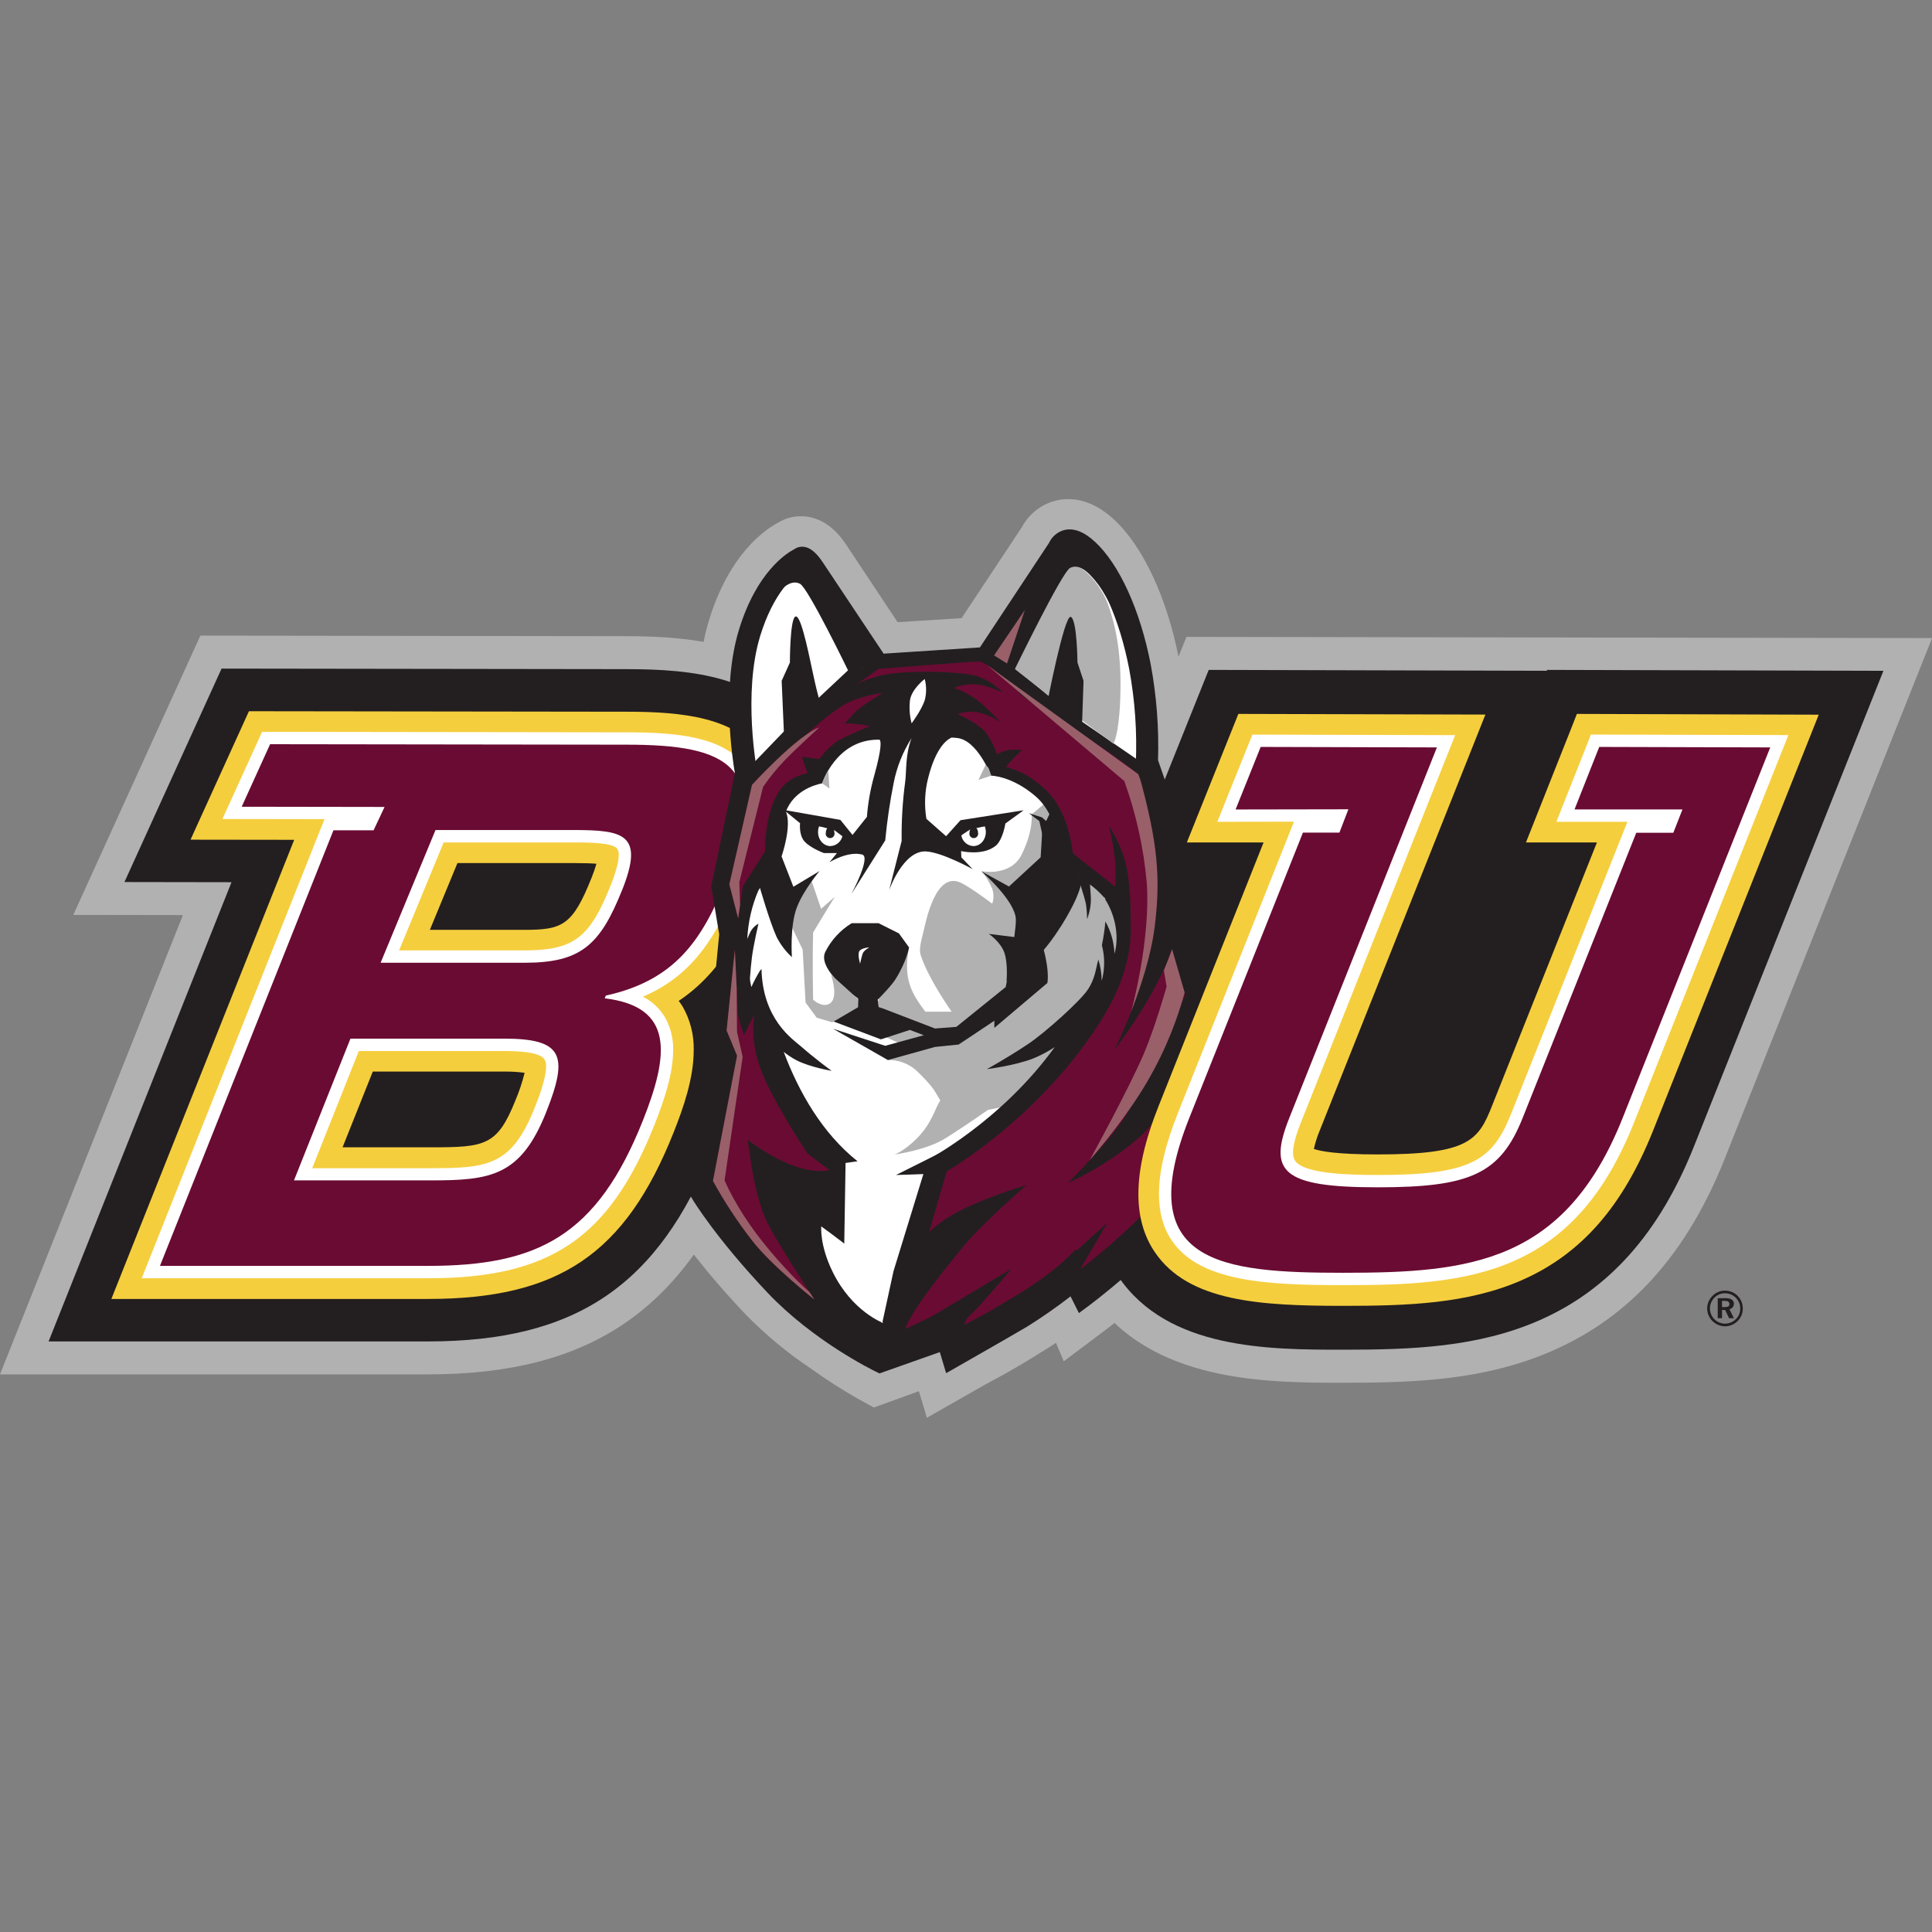 <svg width="200" height="200" viewBox="0 0 200 200" fill="none" xmlns="http://www.w3.org/2000/svg">
<rect x="0" y="0" width="200" height="200" fill="#808080" stroke="none"/>
<g clip-path="url(#clip0_5087_3201)">
<g clip-path="url(#clip1_5087_3201)">
<path d="M122.821 65.929L111.094 95.19H119.065L112.561 111.516C110.765 116.028 109.89 119.986 109.89 123.615C109.89 127.564 110.921 131.09 112.956 134.095C119.088 143.143 131.124 143.143 139.098 143.143C146.522 143.143 153.765 142.887 160.784 139.796C168.826 136.253 174.636 129.756 178.549 119.935L200.008 66.054L122.821 65.929Z" fill="#B1B1B1"/>
<path d="M130.846 113.117L129.016 109.645L129.869 107.356C129.869 107.356 127.186 97.476 126.848 96.239C126.933 95.15 127.266 90.837 127.266 90.837L122.87 78.186C122.87 77.902 122.87 77.618 122.87 77.279C122.876 74.227 122.597 71.181 122.037 68.181C120.83 61.925 118.321 56.548 115.323 53.782C112.899 51.541 110.708 51.479 109.299 51.823C108.556 52.008 107.86 52.348 107.256 52.819C106.652 53.29 106.154 53.882 105.793 54.558L99.541 63.992L92.918 64.407L87.655 56.475C87.152 55.721 85.629 53.435 82.893 53.441C82.066 53.443 81.254 53.672 80.549 54.103C79.074 54.894 75.459 57.444 73.385 64.246C72.516 67.089 72.249 70.216 72.249 72.96C72.252 75.292 72.429 77.621 72.777 79.927C72.493 81.288 70.325 91.653 70.325 91.653L71.177 96.793C71.098 97.612 70.842 100.248 70.828 100.399L69.913 106.901L70.919 110.419C70.541 112.184 67.966 124.18 67.966 124.18L68.017 124.254V124.28L68.87 125.702C68.975 125.878 71.518 130.077 77.045 135.918C79.15 138.1 81.486 140.046 84.012 141.721C85.543 142.825 87.132 143.845 88.772 144.778L90.463 145.705L95.126 144.016C95.537 145.383 95.952 146.768 95.952 146.768L102.016 143.31C103.397 142.585 105.463 141.451 107.64 140.066L107.796 139.975C108.27 139.691 108.785 139.361 109.31 139.008L110.123 140.919L114.473 137.652C114.57 137.578 116.934 135.798 119.611 133.342C121.407 131.74 123.086 130.012 124.635 128.17C128.329 123.686 130.355 118.406 130.704 117.456C130.718 117.419 130.843 117.126 130.843 117.126L130.954 116.856L131.034 116.657L131.747 114.806L130.846 113.117Z" fill="#B1B1B1"/>
<path d="M88.26 83.475C88.26 79.853 87.314 76.62 85.447 73.864C80.636 66.756 71.922 65.858 64.863 65.858L20.743 65.798L19.984 67.467L7.587 94.712L18.936 94.729L0 142.275H44.308C61.03 142.275 70.799 135.662 76.985 120.166C78.298 116.867 79.642 112.929 79.642 108.707C79.638 107.754 79.558 106.803 79.4 105.863C82.54 102.326 84.362 98.394 85.606 95.272C87.388 90.762 88.26 86.904 88.26 83.475Z" fill="#B1B1B1"/>
<path d="M160.156 69.347L160.119 69.438L125.126 69.347L116.138 91.758H124.095L115.729 112.767C114.095 116.873 113.3 120.416 113.3 123.603C113.3 126.859 114.135 129.739 115.78 132.168C120.895 139.72 131.409 139.72 139.081 139.72C146.128 139.72 152.982 139.484 159.395 136.66C166.575 133.498 171.801 127.61 175.364 118.662L194.971 69.441L160.156 69.347Z" fill="#231F20"/>
<path d="M84.85 83.475C84.85 80.546 84.1 77.959 82.623 75.778C78.747 70.057 71.796 69.27 64.863 69.27L22.936 69.213L22.442 70.299L12.883 91.308L23.965 91.326L5.029 138.864H44.307C59.612 138.864 68.156 133.08 73.802 118.903C74.996 115.906 76.218 112.349 76.218 108.707C76.224 107.392 76.045 106.082 75.686 104.817C79.144 101.459 81.102 97.325 82.424 94.013C84.058 89.91 84.85 86.463 84.85 83.475Z" fill="#231F20"/>
<path d="M78.98 78.252C76.255 74.231 70.583 73.677 64.863 73.677L25.77 73.626L25.201 74.877L19.723 86.924L30.455 86.938C28.409 92.079 11.528 134.467 11.528 134.467H44.307C57.836 134.467 64.721 129.81 69.711 117.282C70.751 114.675 71.813 111.618 71.813 108.718C71.85 107.142 71.457 105.586 70.677 104.217C70.548 104.008 70.409 103.806 70.259 103.611C74.487 100.797 76.658 96.603 78.335 92.389C79.755 88.817 80.449 85.906 80.449 83.486C80.446 81.445 79.951 79.688 78.98 78.252ZM38.59 110.93H52.167C52.883 110.919 53.6 110.961 54.31 111.055C54.071 112.02 53.756 112.964 53.369 113.879C51.482 118.616 50.224 118.769 44.597 118.769H35.462L38.59 110.93ZM47.354 89.346H59.47C60.447 89.346 61.192 89.369 61.743 89.415C61.601 89.903 61.434 90.384 61.243 90.856C59.274 95.795 58.239 96.258 54.284 96.258H44.498L47.354 89.346Z" fill="#F5CE3E"/>
<path d="M77.216 79.449C75.047 76.25 69.998 75.809 64.863 75.809L27.131 75.758L26.79 76.509L23.025 84.783L33.59 84.8L14.671 132.324H44.308C56.944 132.324 63.062 128.178 67.733 116.481C68.751 113.922 69.683 111.149 69.683 108.707C69.714 107.513 69.419 106.334 68.83 105.295C68.284 104.39 67.497 103.656 66.557 103.174C71.626 101.01 74.161 97.044 76.332 91.59C77.644 88.297 78.295 85.619 78.295 83.475C78.315 81.857 77.949 80.529 77.216 79.449ZM37.15 108.798H52.17C54.566 108.798 55.972 109.082 56.359 109.651C56.489 109.882 56.549 110.146 56.532 110.41C56.532 111.704 55.68 113.853 55.35 114.675C52.96 120.68 50.48 120.931 44.601 120.931H32.319C33.337 118.366 36.644 110.055 37.147 108.798H37.15ZM45.928 87.209H59.47C60.863 87.209 63.448 87.209 63.917 87.885C64.021 88.075 64.067 88.292 64.051 88.508C64.051 89.048 63.877 89.995 63.224 91.636C61.036 97.123 59.365 98.383 54.285 98.383H41.313L45.928 87.209Z" fill="white"/>
<path d="M64.863 77.089L27.961 77.04L25.02 83.512L39.81 83.535L38.673 85.952H34.519L16.558 131.044H44.308C55.674 131.044 61.789 127.951 66.546 116.009C69.265 109.185 69.805 104.209 62.602 103.347L62.715 103.063C69.887 101.482 72.7 97.308 75.164 91.121C79.892 79.247 75.437 77.089 64.863 77.089ZM56.535 115.144C53.901 121.764 50.781 122.193 44.6 122.193H30.433L36.278 107.518H52.167C58.28 107.518 58.885 109.244 56.535 115.144ZM64.409 92.113C62.118 97.868 60.107 99.665 54.284 99.665H39.401L45.084 85.923H59.481C64.573 85.937 66.702 86.37 64.409 92.124V92.113Z" fill="#6A0B33"/>
<path d="M126.868 115.926C127.084 115.426 127.198 115.136 127.198 115.136L124.481 109.955L125.53 107.16L122.688 96.659L123.094 91.408L118.898 79.329L118.718 79.207C118.872 75.79 118.634 72.365 118.008 69.002C116.96 63.577 114.863 59.025 112.586 56.927C110.31 54.828 109.614 56.753 109.614 56.753L102.093 68.126L90.897 68.826C90.897 68.826 85.299 60.427 84.251 58.849C83.202 57.271 82.853 57.8 82.853 57.8C82.853 57.8 79.528 59.198 77.605 65.502C75.681 71.806 77.255 80.026 77.255 80.026L74.794 91.758L75.607 96.659L75.192 100.95L74.397 106.611L74.581 107.257V107.271L75.434 110.273L72.652 123.521C72.652 123.521 74.996 127.43 80.267 132.998C84.933 137.936 91.116 140.948 91.116 140.948L98.046 138.505L98.635 140.458C98.635 140.458 103.613 137.615 105.761 136.356C107.909 135.096 111.24 132.435 111.24 132.435L112.118 134.192C112.118 134.192 117.877 129.893 121.495 125.497C125.027 121.181 126.868 115.926 126.868 115.926Z" fill="white"/>
<path d="M91.045 142.176L90.616 141.965C90.355 141.84 84.189 138.821 79.446 133.811C74.15 128.215 71.774 124.3 71.68 124.143L71.447 123.757L74.263 110.347L73.527 107.771L73.388 107.55L73.414 107.368L73.226 106.714L74.053 100.836L74.451 96.719L73.627 91.758L76.076 80.04C75.826 78.618 74.672 71.169 76.497 65.195C78.321 59.221 81.398 57.285 82.205 56.864C82.445 56.69 82.733 56.596 83.029 56.597C83.975 56.597 84.68 57.475 85.192 58.24L91.471 67.666L101.439 67.02L108.586 56.216C108.734 55.887 108.954 55.595 109.229 55.362C109.505 55.129 109.828 54.96 110.177 54.868C111.155 54.632 112.223 55.041 113.354 56.091C115.88 58.422 118.037 63.171 119.125 68.792C119.73 72.055 119.983 75.375 119.878 78.692L124.245 91.263L123.836 96.554L126.735 107.22L125.732 109.887L128.459 115.059L128.269 115.548C128.269 115.548 128.155 115.832 127.939 116.344C127.723 116.856 125.876 121.948 122.362 126.227C118.702 130.68 113.027 134.934 112.788 135.113L111.689 135.932L110.822 134.197C109.382 135.317 107.886 136.361 106.338 137.325C104.207 138.585 99.234 141.408 99.195 141.437L97.944 142.15L97.288 139.969L91.045 142.176ZM73.882 123.319C74.59 124.408 76.914 127.794 81.111 132.227C84.888 136.208 89.761 138.929 91.199 139.685L98.802 137.007L99.32 138.73C100.939 137.806 103.724 136.21 105.176 135.352C107.233 134.135 110.484 131.559 110.515 131.533L111.623 130.652L112.507 132.423C114.329 130.976 118.042 127.874 120.594 124.766C123.964 120.666 125.777 115.591 125.797 115.539L125.822 115.471C125.865 115.369 125.905 115.275 125.942 115.187L123.225 110.035L124.328 107.106L121.518 96.77L121.921 91.558L117.943 80.071L117.537 79.787L117.574 79.133C117.726 75.811 117.495 72.482 116.886 69.213C115.903 64.132 113.959 59.744 111.811 57.763C111.058 57.066 110.728 57.086 110.728 57.086C110.717 57.109 110.703 57.132 110.689 57.154L110.646 57.308L110.575 57.379L102.715 69.25L90.292 70.026L89.928 69.477L83.279 59.5C83.183 59.347 83.079 59.2 82.967 59.059C82.168 59.591 80.06 61.359 78.69 65.849C76.872 71.82 78.355 79.742 78.372 79.821L78.415 80.049L75.96 91.789L76.764 96.623L76.329 101.115L75.565 106.543L75.752 107.191L76.627 110.251L73.882 123.319Z" fill="#231F20"/>
<path d="M115.294 86.64L111.166 86.02L112.666 83.745L111.245 84.129L110.029 85.451L108.375 82.978L106.793 84.311C106.793 84.311 107 85.98 105.753 88.479C104.599 90.788 101.61 90.185 101.61 90.185C102.056 90.724 102.423 91.325 102.698 91.968C102.885 92.477 102.892 93.035 102.718 93.549C102.718 93.549 100.513 91.886 99.501 91.397C96.836 90.103 95.841 95.434 95.594 96.452C95.37 97.382 95.103 98.249 95.31 98.877C96.057 101.152 97.99 103.964 98.515 104.732H95.79C94.432 102.901 93.44 101.405 94.108 98.05C92.338 97.732 90.886 103.737 90.886 103.737L91.292 107.166L92.997 107.951L91.784 108.323L86.669 106.683L91.917 109.733C93.02 109.71 94.09 110.112 94.904 110.857C96.447 112.372 96.648 112.713 97.336 113.913C96.716 114.906 96.484 116.25 94.912 117.848C93.639 119.145 92.613 119.509 92.613 119.509C92.613 119.509 95.85 119.099 97.893 117.823C99.936 116.546 102.272 114.897 102.272 114.897L104.619 114.428L115.939 101.388L115.294 86.64Z" fill="#B1B1B1"/>
<path d="M124.344 109.955L125.393 107.16L122.537 96.66L122.946 91.408L118.747 79.329L110.589 73.731L105.272 69.295L102.147 68.118L90.951 68.818L87.888 69.295L82.205 74.621L77.593 79.412L74.842 91.758L75.655 96.66L74.257 106.611L75.306 110.288L72.518 123.282C72.518 123.282 74.811 126.603 77.349 129.836C82.665 136.597 90.815 141.064 90.815 141.064L97.881 138.505L98.45 140.368C100.943 139.138 103.365 137.771 105.707 136.273C109.441 133.868 111.106 132.361 111.106 132.361L111.919 134.271C111.919 134.271 117.792 129.861 121.281 125.457C124.771 121.053 127.072 115.127 127.072 115.127L124.344 109.955ZM81.54 83.6C82.605 81.468 85.112 81.092 85.112 81.092C85.112 81.092 86.549 76.569 90.906 76.569H91.045C91.198 76.68 91.329 77.328 90.476 80.379C90.095 81.745 89.85 83.146 89.743 84.561L88.254 86.432L86.993 84.874L81.403 83.887C81.455 83.796 81.492 83.697 81.54 83.6ZM115.371 98.733C115.327 97.558 115.005 96.411 114.43 95.386C114.359 96.21 114.237 97.03 114.067 97.84C114.384 99.052 114.379 100.327 114.05 101.536C114.039 100.788 113.923 100.045 113.703 99.33C113.419 100.302 113.393 101.283 112.586 102.477C111.779 103.671 108.188 106.904 106.409 108.09C104.192 109.568 102.161 110.677 102.161 110.677C102.161 110.677 105.116 110.308 106.963 109.568C107.743 109.253 108.488 108.858 109.188 108.391C103.618 116.103 96.046 120.049 96.046 120.049L92.497 131.585L91.323 136.987L87.374 130.163L87.533 120.39L88.772 120.214C85.126 117.305 82.719 113.106 81.131 108.892C81.536 109.215 81.969 109.5 82.426 109.745C83.847 110.484 86.092 110.851 86.092 110.851C86.092 110.851 84.54 109.745 82.85 108.266C82.046 107.564 78.948 105.525 78.829 100.305L78.661 100.507C78.332 101.046 78.038 101.605 77.781 102.181C77.416 100.548 77.274 98.872 77.357 97.2C77.439 95.468 77.829 93.764 78.511 92.17L80.926 88.596C80.926 88.596 82.003 85.468 81.355 84.021L82.824 85.218C82.824 85.218 82.671 86.421 83.287 87.109C83.904 87.797 85.291 88.309 85.291 88.309H86.638L85.873 89.256C85.873 89.256 87.783 88.067 89.255 88.465C90.192 88.718 88.138 92.54 88.138 92.54L91.639 86.998C91.829 84.994 92.121 83.001 92.517 81.027C92.84 79.384 93.469 77.816 94.369 76.404C93.699 78.096 93.852 79.927 93.702 80.953C93.432 82.974 93.311 85.011 93.338 87.049L92.045 92.142C92.045 92.142 93.505 87.987 95.887 88.141C97.592 88.252 100.689 89.975 100.689 89.975L99.518 88.752L99.49 88.104C99.49 88.104 101.709 88.633 103.053 87.572C103.815 86.97 104.076 85.252 104.076 85.252L105.966 83.879L99.43 84.908L97.941 86.563L95.901 84.766C95.667 83.354 95.73 81.909 96.086 80.524C96.87 77.419 97.989 76.58 98.498 76.355C98.677 76.355 98.859 76.375 99.041 76.392C101.166 76.569 102.587 80.296 102.587 80.296C102.587 80.296 104.712 80.296 107.196 82.426C109.679 84.556 109.873 88.863 109.873 88.863L112.885 91.604C113.371 91.957 113.817 92.364 114.214 92.816L114.419 93C114.419 93 114.419 93.04 114.419 93.117L114.439 93.148C115.539 94.917 115.843 97.078 115.371 98.733Z" fill="#231F20"/>
<path d="M124.194 114.971L122.773 110.541C122.773 110.541 123.779 108.099 123.984 107.55L121.04 97.47C121.04 97.47 121.711 91.999 121.745 91.55C121.591 91.112 117.991 80.76 117.767 80.077C115.243 78.13 112.612 76.327 109.887 74.675C106.477 72.648 105.665 71.894 105.665 71.894C105.665 71.894 102.454 68.451 101.243 68.482C100.033 68.513 90.934 69.25 90.934 69.25L88.559 70.956C89.204 70.552 89.411 70.424 90.934 69.992C93.207 69.344 98.919 69.469 100.879 69.918C102.001 70.237 103.015 70.854 103.815 71.704C103.153 71.387 102.462 71.135 101.752 70.95C100.751 70.731 99.707 70.822 98.76 71.212C99.703 71.531 100.584 72.013 101.362 72.633C102.152 73.3 102.897 74.018 103.593 74.783C103.177 74.501 102.735 74.261 102.272 74.067C100.45 73.285 99.146 73.933 99.146 73.933C99.146 73.933 100.965 74.718 101.877 75.639C102.613 76.378 103.28 78.198 103.508 78.849L103.445 79.207C105.085 79.639 106.119 79.912 108.009 81.53C110.333 83.521 110.916 87.001 111.055 88.306C111.643 88.843 116.4 92.514 116.4 92.514C116.4 92.571 118.923 97.632 114.144 105.372C108.546 114.453 100.044 120.097 98.007 121.246C97.887 121.636 95.921 128.42 95.921 128.42L93.756 137.567L98.779 135.147L99.811 137.138C99.811 137.138 101.925 136.16 105.906 133.666C109.887 131.172 111.362 129.29 111.362 129.29L111.899 131.346C111.899 131.346 117.235 127.32 120.634 123.12C125.001 117.723 124.194 114.971 124.194 114.971ZM105.557 72.156H105.534L105.613 72.025L105.557 72.156Z" fill="#6A0B33"/>
<path d="M105.071 69.27C105.071 69.27 109.859 58.667 111.038 58.553C112.217 58.439 114.121 60.888 114.689 62.534C115.258 64.18 116.187 67.004 115.962 72.503C115.809 76.219 115.258 76.987 115.258 76.987L108.597 72.05L105.071 69.27Z" fill="#B1B1B1"/>
<path d="M110.842 63.859C110.18 63.623 108.387 72.884 108.387 72.884L111.993 75.63L112.166 70.475L111.538 68.582C111.538 68.582 111.504 64.098 110.842 63.859Z" fill="#231F20"/>
<path d="M82.29 63.859C82.816 63.373 83.555 66.847 84.154 69.691C84.754 72.534 85.035 73.054 85.035 73.054L81.151 75.864L80.918 70.475L81.77 68.587C81.77 68.587 81.768 64.345 82.29 63.859Z" fill="#231F20"/>
<path d="M86.473 85.741L86.189 85.707C86.249 85.769 86.297 85.843 86.329 85.924C86.361 86.005 86.376 86.092 86.373 86.179C86.392 86.247 86.395 86.319 86.382 86.388C86.369 86.458 86.34 86.523 86.297 86.579C86.255 86.636 86.2 86.681 86.136 86.713C86.073 86.744 86.004 86.761 85.933 86.761C85.862 86.761 85.793 86.744 85.729 86.713C85.666 86.681 85.611 86.636 85.568 86.579C85.526 86.523 85.497 86.458 85.483 86.388C85.47 86.319 85.473 86.247 85.493 86.179C85.487 86.077 85.509 85.975 85.554 85.883C85.599 85.791 85.667 85.712 85.751 85.653L84.796 85.534C84.722 85.723 84.683 85.924 84.683 86.128C84.683 86.933 85.251 87.587 85.973 87.587C86.276 87.572 86.566 87.454 86.793 87.252C87.02 87.051 87.172 86.778 87.223 86.478L86.473 85.741Z" fill="white"/>
<path d="M100.266 85.741L100.55 85.707C100.488 85.769 100.44 85.843 100.407 85.924C100.375 86.005 100.36 86.092 100.362 86.179C100.343 86.247 100.34 86.319 100.353 86.388C100.366 86.458 100.395 86.523 100.438 86.579C100.481 86.636 100.536 86.681 100.599 86.713C100.662 86.744 100.732 86.761 100.803 86.761C100.873 86.761 100.943 86.744 101.006 86.713C101.07 86.681 101.125 86.636 101.167 86.579C101.21 86.523 101.239 86.458 101.252 86.388C101.265 86.319 101.262 86.247 101.243 86.179C101.248 86.077 101.227 85.975 101.182 85.883C101.137 85.791 101.069 85.712 100.985 85.653L101.939 85.534C102.014 85.723 102.052 85.924 102.053 86.128C102.053 86.933 101.485 87.587 100.763 87.587C100.459 87.572 100.17 87.454 99.943 87.252C99.715 87.051 99.564 86.778 99.513 86.478L100.266 85.741Z" fill="white"/>
<path d="M77.372 66.935C77.372 66.935 78.329 62.955 79.588 61.271C80.847 59.588 82.401 57.709 83.029 58.126C83.657 58.544 90.238 68.948 90.238 68.948L87.786 69.392C87.786 69.392 83.657 60.862 82.819 60.435C81.981 60.009 81.071 60.611 79.918 62.141C78.764 63.671 77.372 66.935 77.372 66.935Z" fill="#231F20"/>
<path d="M116.229 65.292C116.229 65.292 115.272 61.311 114.016 59.628C112.76 57.944 111.027 55.815 110.387 56.236C109.748 56.656 102.394 68.379 102.394 68.379L105.062 69.269C105.062 69.269 109.938 59.212 110.774 58.792C111.609 58.371 112.524 58.968 113.678 60.498C114.831 62.027 116.229 65.292 116.229 65.292Z" fill="#231F20"/>
<path d="M95.725 70.29C95.725 70.29 94.37 71.311 94.199 72.5C94.108 73.297 94.166 74.104 94.37 74.88C94.37 74.88 95.387 73.521 95.725 72.5C95.919 71.776 95.919 71.014 95.725 70.29Z" fill="white"/>
<path d="M115.354 94.075C115.354 94.075 115.593 90.714 115.434 89.034C115.301 87.844 115.087 86.664 114.794 85.502C115.67 86.817 116.293 88.282 116.633 89.824C117.113 92.224 117.034 95.266 117.034 95.266L115.354 94.075Z" fill="#231F20"/>
<path d="M98.373 118.824L92.75 121.636L97.546 121.471L98.373 118.824Z" fill="#231F20"/>
<path d="M91.383 136.933C91.383 136.933 88.223 135.767 86.211 131.696C84.825 128.892 85.018 126.958 85.018 126.958C85.018 126.958 86.598 128.096 88.326 129.455C89.001 130.015 89.748 130.481 90.548 130.843L91.383 136.933Z" fill="white"/>
<path d="M121.753 112.693C121.816 112.574 122.799 115.821 122.799 115.821C122.47 117.283 122.006 118.711 121.412 120.086C120.432 122.361 118.88 124.891 118.752 124.883C118.752 124.883 121.381 122.489 122.614 120.177C123.389 118.681 123.979 117.096 124.373 115.457L122.793 110.879L121.753 112.693Z" fill="#AA5C5E"/>
<path d="M101.596 90.203C101.596 90.203 105.102 93.228 105.162 95.17C105.207 96.558 104.113 102.176 104.113 102.176L98.999 106.302L96.788 106.469L91.375 104.388L90.96 104.254L90.86 103.464H90.883C90.883 103.464 92.278 102.062 92.716 101.351C93.884 99.463 94.103 98.073 94.103 98.073L93.054 96.623L90.946 95.568H88.169C87.006 96.277 86.063 97.297 85.447 98.514C85.061 99.267 85.516 100.254 86.391 101.235C87.1 102.047 87.918 102.757 88.82 103.347L88.769 104.112L86.098 105.673L91.193 107.593L94.191 106.617L95.629 107.166L91.633 108.264L86.234 106.495L91.918 109.734L96.782 108.38L99.243 108.13L106.011 102.213L107.1 93.228L101.596 90.203Z" fill="#231F20"/>
<path d="M102.905 67.845L106.091 63.151L104.246 68.684L102.905 67.845Z" fill="#99606A"/>
<path d="M123.049 102.232C123.049 102.232 118.244 113 116.289 115.863C114.334 118.727 110.543 122.466 110.543 122.466C113.172 121.271 115.622 119.717 117.823 117.848C121.108 114.951 124.686 107.783 124.686 107.783L123.049 102.232Z" fill="#231F20"/>
<path d="M108.722 84.112L107.907 85.789L107.728 88.744L104.377 91.837C104.377 91.837 104.997 92.636 105.878 94.058C107.728 97.038 107.358 99.065 107.358 99.065C107.358 99.065 108.716 97.879 110.484 94.8C112.251 91.721 111.959 90.774 111.959 90.774L110.055 88.553L109.543 85.69L108.722 84.112Z" fill="#231F20"/>
<path d="M94.802 128.966C95.834 127.727 97.066 126.67 98.447 125.838C101.24 124.163 106.264 122.673 106.264 122.673C106.264 122.673 101.65 126.694 99.749 129.005C93.671 136.367 93.742 137.57 93.742 137.57L94.802 128.966Z" fill="#231F20"/>
<path d="M121.336 98.272L120.483 100.461L120.767 102.128C120.767 102.128 119.614 106.222 118.454 108.977C116.945 112.563 112.811 120.086 112.811 120.086C114.461 118.18 116.001 116.181 117.423 114.098C119.774 110.625 121.535 106.787 122.634 102.739L121.336 98.272Z" fill="#99606A"/>
<path d="M96.216 136.421L104.727 131.332C101.001 135.764 100.552 136 100.229 136.356C100.02 136.602 99.875 136.894 99.805 137.209L96.216 136.421Z" fill="#231F20"/>
<path d="M108.631 131.983L114.638 126.575L110.978 132.822L108.631 131.983Z" fill="#231F20"/>
<path d="M86.016 100.885C86.016 100.885 87.038 103.728 85.572 104.013C84.873 104.152 84.174 103.49 84.174 103.49C84.174 103.49 84.083 99.668 84.174 96.529C84.174 96.512 86.422 92.833 86.422 92.833L85.001 94.081L83.944 90.99L81.671 95.349L83.092 98.303L83.393 103.788L84.549 105.355L86.158 105.83L88.826 104.269L88.857 103.447L86.016 100.885Z" fill="#B1B1B1"/>
<path d="M104.195 101.584C104.195 101.584 104.36 99.841 103.991 98.681C103.621 97.521 102.357 96.674 102.357 96.674L105.272 97.038C105.272 97.038 105.417 98.039 105.488 98.744C105.559 99.449 104.195 101.584 104.195 101.584Z" fill="#231F20"/>
<path d="M106.506 84.18L107.591 84.996L107.918 86.46L108.677 85.32L107.864 84.615L106.506 84.18Z" fill="#231F20"/>
<path d="M111.501 90.532C111.501 90.532 112.314 92.975 112.422 93.626C112.494 94.13 112.531 94.638 112.532 95.147C112.847 94.355 112.976 93.501 112.91 92.65C112.802 91.229 112.802 90.748 112.802 90.748L111.501 90.532Z" fill="#231F20"/>
<path d="M90.542 96.805C90.542 96.805 88.496 96.626 87.831 96.867C87.166 97.109 85.842 99.275 85.842 99.275C85.842 99.275 85.965 100.18 86.979 101.024C87.638 101.567 89.326 103.253 89.326 103.253L89.147 101.505L90.178 103.211C90.09 101.877 88.971 99.287 89.823 98.86C90.445 98.238 91.917 98.576 92.798 98.98C92.702 98.57 92.23 98.081 92.037 97.899C91.56 97.507 91.061 97.141 90.542 96.805Z" fill="#231F20"/>
<path d="M90.633 99.039C90.23 98.857 89.454 98.385 89.585 99.432C89.627 99.767 89.977 101.922 89.977 101.922L90.588 101.396C90.588 101.396 90.195 100.435 90.588 100.043C90.688 99.936 90.826 99.871 90.972 99.863C91.119 99.855 91.263 99.904 91.375 100C91.375 100 91.034 99.219 90.633 99.039Z" fill="#231F20"/>
<path d="M86.902 99.225C87.223 98.895 87.587 98.553 87.911 99.537C88.016 99.85 88.624 101.835 88.624 101.835L87.794 101.397C87.794 101.397 87.749 100.484 87.195 100.12C86.641 99.756 86.408 100.086 86.408 100.086C86.475 99.753 86.649 99.451 86.902 99.225Z" fill="#231F20"/>
<path d="M89.036 99.759C89.036 99.759 88.797 98.974 88.917 98.553C89.036 98.132 89.999 98.07 89.999 98.07C89.999 98.07 89.417 98.371 89.297 98.732C89.178 99.093 89.036 99.759 89.036 99.759Z" fill="white"/>
<path d="M87.331 86.662L86.385 85.951L84.808 85.533L85.336 85.155L86.925 85.229L87.331 86.662Z" fill="#231F20"/>
<path d="M99.277 86.622L100.419 85.872L101.931 85.533L101.536 85.01L99.947 85.084L99.277 86.622Z" fill="#231F20"/>
<path d="M117.858 80.208L117.809 80.128L102.204 68.866L116.386 80.853C117.611 84.245 118.393 87.781 118.71 91.374C119.145 97.345 117.079 104.811 117.079 104.811C117.079 104.811 120.531 97.879 120.884 93.219C121.236 88.559 117.912 80.33 117.858 80.208Z" fill="#99606A"/>
<path d="M117.934 80.285C119.878 87.319 120.142 90.922 119.548 95.824C118.83 101.758 115.366 108.698 115.366 108.698C115.366 108.698 120.083 102.559 121.333 98.056C122.583 93.552 121.901 90.774 121.901 90.774L117.934 80.285Z" fill="#231F20"/>
<path d="M103.852 79.756C103.852 79.756 104.468 78.963 104.906 78.525L105.787 77.643C105.787 77.643 104.557 77.467 103.764 77.82C102.971 78.172 102.445 78.436 102.445 78.436L103.852 79.756Z" fill="#231F20"/>
<path d="M80.312 119.861C84.006 121.798 85.933 121.107 85.853 121.093C85.853 121.093 84.893 120.424 83.6 119.421C82.981 118.488 80.037 113.981 78.838 110.933C77.496 107.521 78.107 104.962 78.107 104.962L77.01 107.16C76.769 106.461 76.564 105.75 76.394 105.03L76.073 98.349L75.22 106.685L76.283 109.244L76.297 109.315L73.808 122.258C74.99 124.417 76.343 126.478 77.854 128.42C79.875 131.039 84.31 134.542 84.31 134.542C84.31 134.542 81.02 129.546 79.576 126.848C78.133 124.149 77.587 119.27 77.587 119.27L77.391 117.996C78.317 118.691 79.293 119.314 80.312 119.861Z" fill="#6A0B33"/>
<path d="M84.814 75.297C82.498 76.15 77.849 81.251 77.849 81.251L75.502 91.55L76.414 95.07L76.889 91.772L79.204 88.11C79.204 88.11 79.082 84.328 80.668 81.885C81.702 80.293 83.595 80.054 83.595 80.054L83.006 78.348L84.814 78.584C85.317 77.877 85.936 77.259 86.644 76.756C87.621 76.145 90.053 75.169 90.053 75.169C90.053 75.169 87.132 74.442 84.814 75.297Z" fill="#6A0B33"/>
<path d="M79.463 90.171L80.6 87.865L82.131 91.795L84.845 90.171C84.845 90.171 83.22 92.059 82.487 93.947C81.753 95.835 81.978 99.082 81.978 99.082C81.327 98.485 80.79 97.775 80.392 96.987C79.653 95.36 78.622 91.746 78.622 91.746L79.463 90.171Z" fill="#231F20"/>
<path d="M78.514 95.622C78.514 95.622 78.003 97.822 77.841 99.082C77.679 100.342 77.571 102.227 77.571 102.227L76.732 98.454C76.732 98.454 77.38 97.194 77.633 96.566C77.817 96.163 78.126 95.832 78.514 95.622Z" fill="#231F20"/>
<path d="M102.025 79.185L101.294 80.726L102.616 80.296C102.616 80.296 102.417 79.699 102.351 79.537C102.267 79.399 102.156 79.279 102.025 79.185Z" fill="#B1B1B1"/>
<path d="M85.112 81.092L85.865 81.624L85.734 79.731C85.734 79.731 85.513 80.114 85.382 80.404C85.251 80.694 85.112 81.092 85.112 81.092Z" fill="#B1B1B1"/>
<path d="M83.47 76.031C83.47 76.031 86.394 73.276 88.116 72.585C89.166 72.169 90.264 71.883 91.383 71.732C91.383 71.732 89.062 73.108 88.459 73.796C87.857 74.484 86.567 75.787 86.567 75.787L83.47 76.031Z" fill="#6A0B33"/>
<path d="M78.645 128.167C76.039 124.786 75.008 122.182 75.008 122.182L76.877 109.412L76.863 109.341L76.295 106.808L76.261 102.298L76.07 98.337L75.218 106.674L76.281 109.233L76.295 109.304L73.806 122.247C74.987 124.406 76.341 126.467 77.852 128.409C79.872 131.027 84.308 134.53 84.308 134.53L83.799 133.754C82.35 132.534 80.031 129.97 78.645 128.167Z" fill="#99606A"/>
<path d="M76.613 93.688L76.533 91.317L78.994 81.459C79.642 80.514 80.363 79.623 81.151 78.792C82.398 77.492 84.814 75.297 84.814 75.297C82.498 76.15 77.849 81.251 77.849 81.251L75.502 91.55L76.414 95.07L76.613 93.688Z" fill="#99606A"/>
<path d="M99.24 108.13L102.934 105.667V106.406L108.424 101.758C108.424 101.758 108.679 100.583 108 98.164C107.321 95.744 106.622 94.885 106.622 94.885L105.355 102.278L99.24 108.13Z" fill="#231F20"/>
<path d="M163.239 73.904L162.705 75.266L157.968 87.208H165.314L154.462 114.459C153.041 118.047 152.075 119.506 142.613 119.506C138.365 119.506 136.677 119.173 136.012 118.937C136.16 118.266 136.371 117.61 136.64 116.978L153.769 73.972L128.195 73.904L122.864 87.208H130.806L119.952 114.462C118.531 118.022 117.846 121.016 117.846 123.615C117.846 125.943 118.414 127.965 119.551 129.625C123.032 134.763 130.463 135.181 139.098 135.181C145.633 135.181 151.976 134.977 157.568 132.509C163.688 129.813 168.005 124.883 171.147 116.99L188.276 73.984L163.239 73.904Z" fill="#F5CE3E"/>
<path d="M164.686 76.04L164.376 76.85L161.117 85.07H168.471C168.394 85.266 156.451 115.246 156.451 115.246C154.513 120.117 152.354 121.635 142.624 121.635C139.379 121.635 134.952 121.482 134.066 120.157C133.648 119.54 133.841 118.28 134.671 116.193L150.64 76.102L129.647 76.045L126.016 85.073L133.949 85.059L121.93 115.241C120.625 118.513 119.975 121.289 119.975 123.603C119.975 125.514 120.418 127.112 121.304 128.417C124.197 132.682 131.068 133.037 139.087 133.037C145.392 133.037 151.484 132.847 156.704 130.544C162.279 128.09 166.237 123.526 169.161 116.188L185.131 76.096L164.686 76.04Z" fill="white"/>
<path d="M165.552 77.322L162.995 83.791H174.168L173.222 86.208H169.386L157.63 115.716C155.309 121.542 152.174 122.91 142.613 122.91C132.619 122.91 131.267 121.255 133.472 115.716L148.748 77.371L130.505 77.322L127.908 83.797L139.584 83.777L138.655 86.194H134.878L123.12 115.716C117.102 130.823 126.436 131.758 139.089 131.758C152.16 131.758 161.995 130.749 167.982 115.716L183.255 77.371L165.552 77.322Z" fill="#6A0B33"/>
<path d="M179.888 134.158C180.056 134.328 180.189 134.53 180.279 134.752C180.369 134.974 180.415 135.212 180.413 135.452C180.416 135.695 180.37 135.937 180.277 136.162C180.183 136.386 180.045 136.59 179.871 136.76C179.523 137.105 179.053 137.299 178.563 137.3C178.076 137.293 177.611 137.096 177.267 136.751C176.923 136.406 176.727 135.939 176.722 135.452C176.725 135.205 176.776 134.962 176.874 134.736C176.972 134.51 177.113 134.306 177.29 134.135C177.458 133.965 177.658 133.83 177.878 133.74C178.099 133.649 178.336 133.605 178.575 133.609C178.821 133.607 179.065 133.654 179.293 133.748C179.52 133.843 179.727 133.982 179.899 134.158M177.484 134.329C177.335 134.475 177.216 134.65 177.135 134.843C177.053 135.036 177.011 135.242 177.009 135.452C177.011 135.864 177.173 136.259 177.462 136.553C177.751 136.847 178.143 137.016 178.555 137.024C178.98 137.026 179.388 136.861 179.692 136.563C179.837 136.423 179.953 136.254 180.031 136.067C180.11 135.881 180.15 135.68 180.149 135.477C180.153 135.269 180.115 135.061 180.038 134.867C179.96 134.673 179.845 134.497 179.699 134.348C179.552 134.199 179.378 134.081 179.185 134.001C178.993 133.92 178.786 133.879 178.578 133.879C178.374 133.876 178.172 133.914 177.983 133.991C177.795 134.069 177.624 134.183 177.481 134.329M178.617 134.385C179.186 134.385 179.49 134.584 179.49 134.954C179.497 135.089 179.454 135.222 179.369 135.327C179.284 135.432 179.163 135.502 179.029 135.523L179.49 136.458H178.993L178.586 135.605H178.265V136.458H177.819V134.391L178.617 134.385ZM178.265 135.312H178.549C178.876 135.312 179.029 135.221 179.029 134.997C179.029 134.772 178.865 134.664 178.529 134.664H178.259L178.265 135.312Z" fill="#231F20"/>
</g>
</g>
<defs>
<clipPath id="clip0_5087_3201">
<rect width="200" height="200" fill="white"/>
</clipPath>
<clipPath id="clip1_5087_3201">
<rect width="200" height="95.116" fill="white" transform="translate(0 51.666)"/>
</clipPath>
</defs>
</svg>
